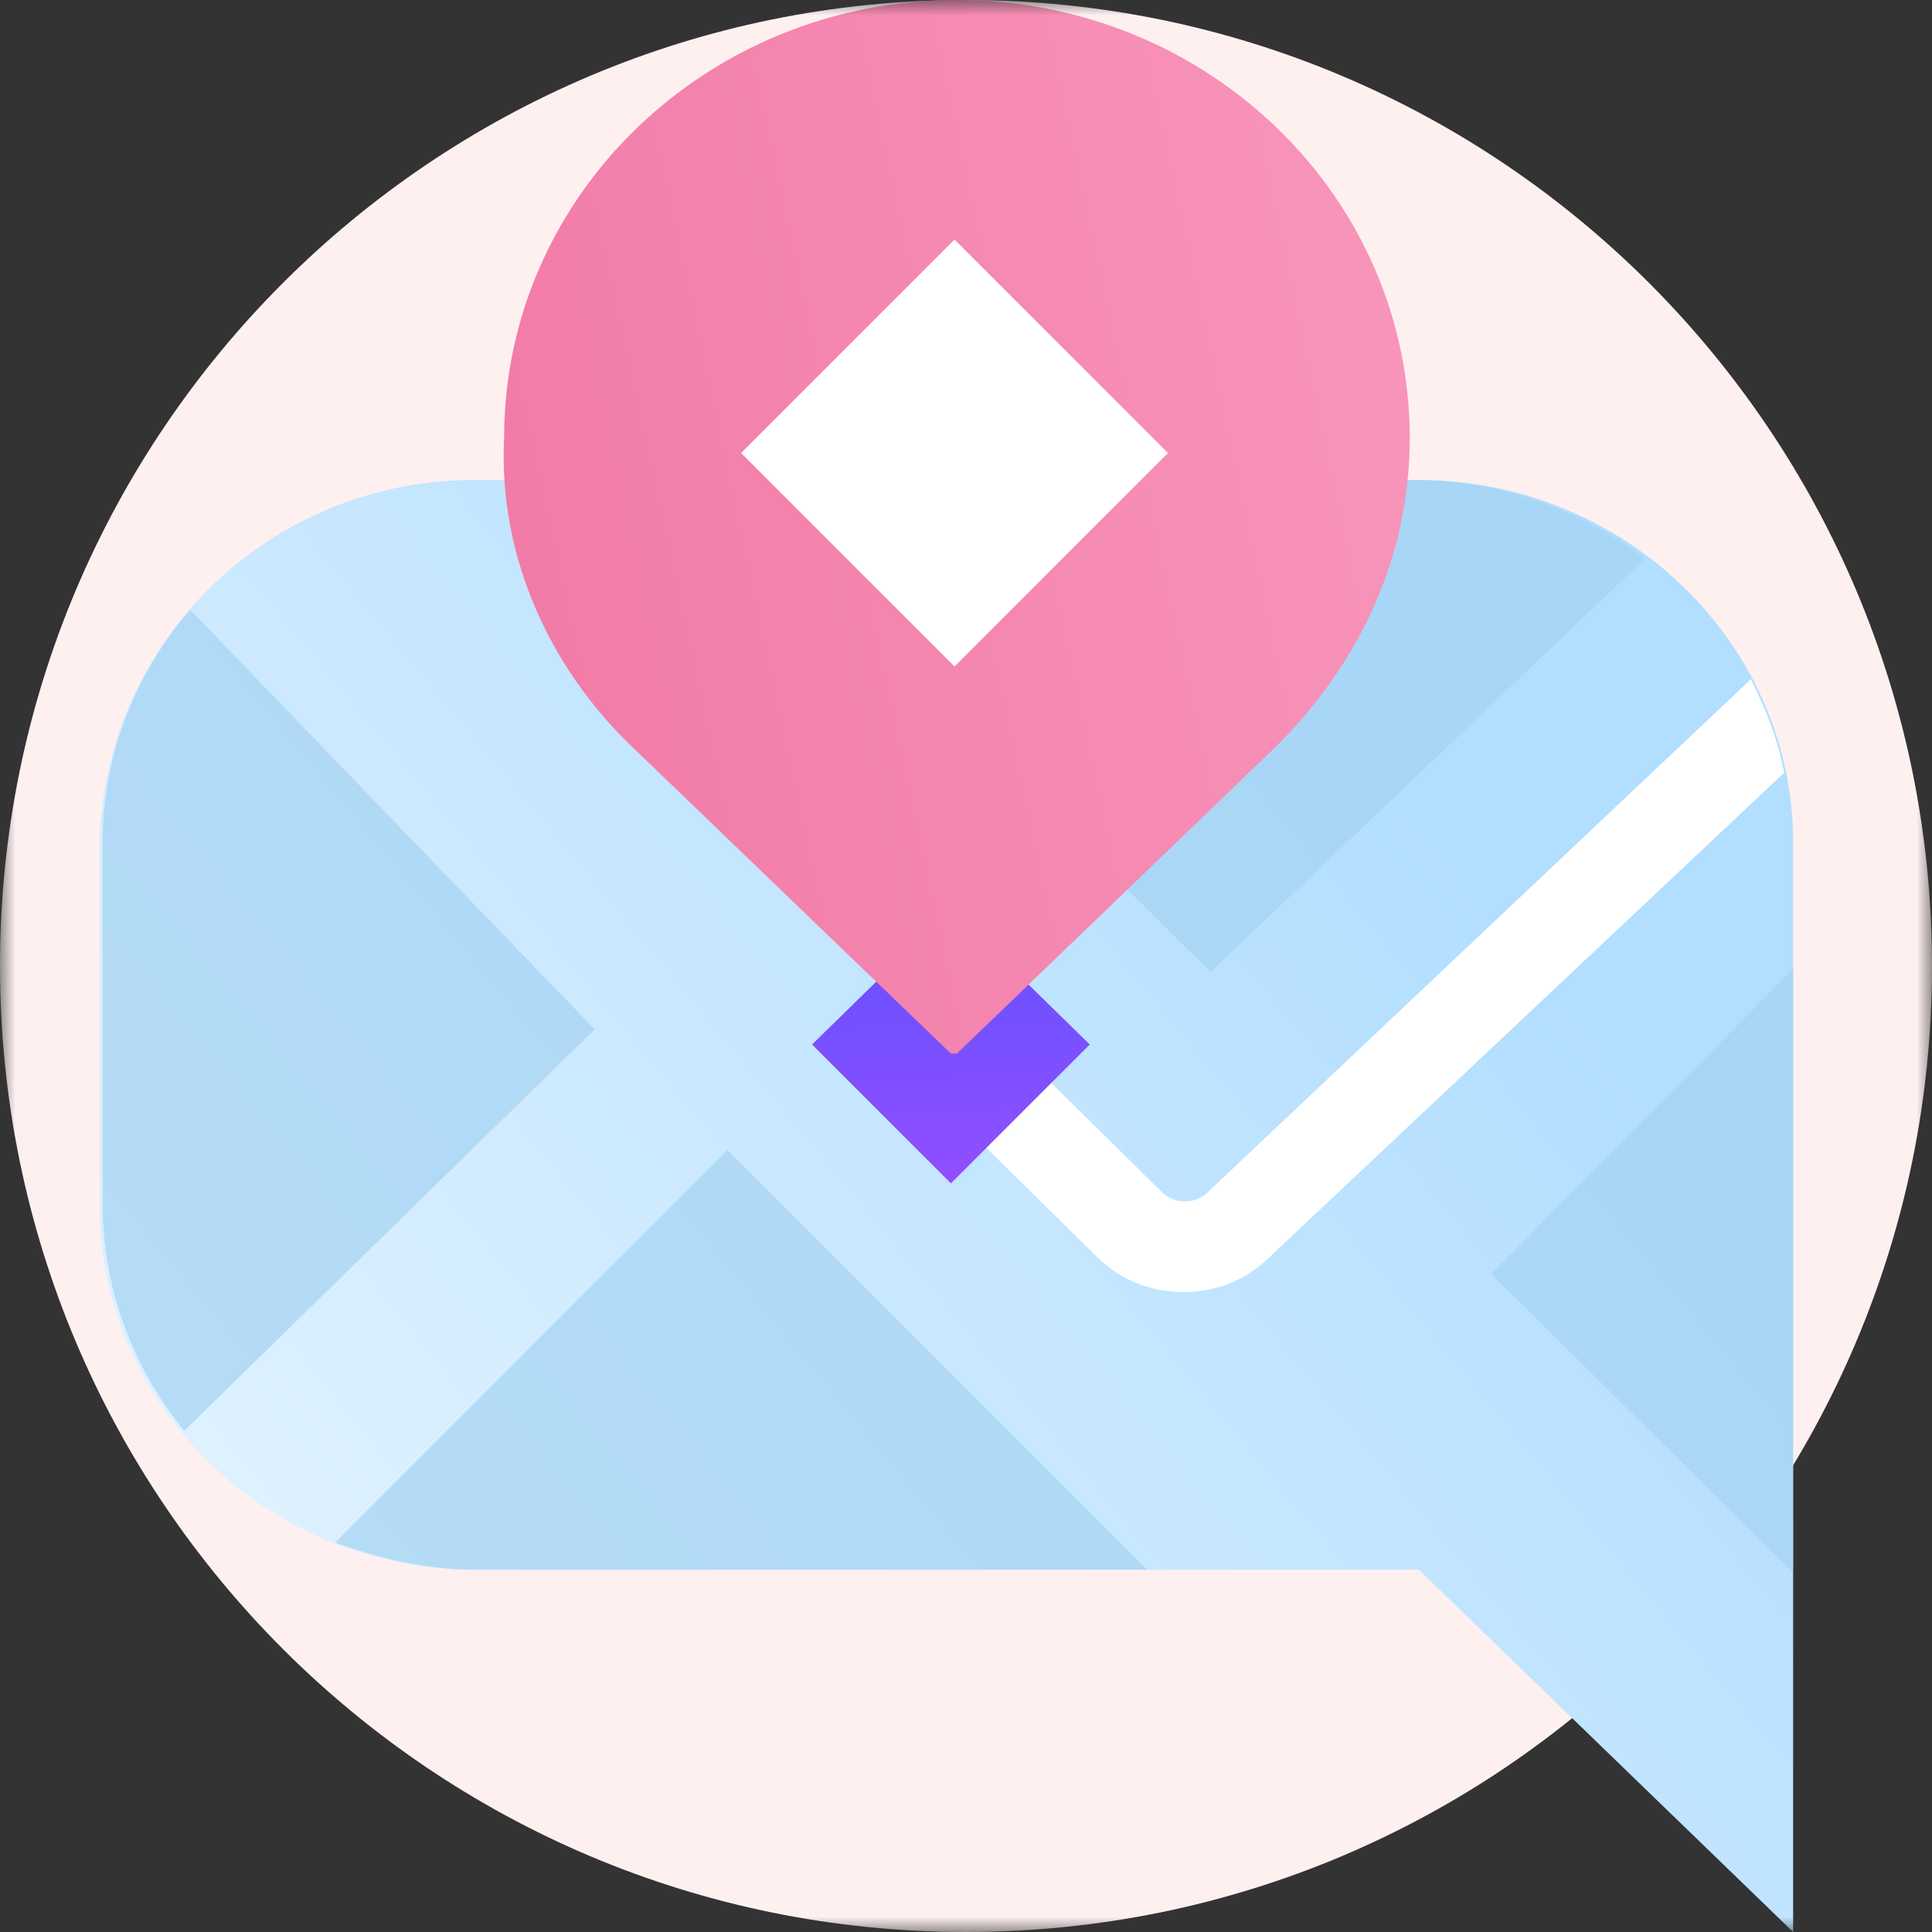<?xml version="1.0" encoding="UTF-8"?>
<svg data-bbox="0 0 64 64" xmlns="http://www.w3.org/2000/svg" viewBox="0 0 64 64" height="64" width="64" data-type="ugc">
    <rect x="0" y="0" width="64" height="64" fill="#333333" stroke="none"/>
    <g>
        <mask height="64" width="64" y="0" x="0" maskUnits="userSpaceOnUse" id="0f8f00a7-6e05-48ff-b958-462b4b80a21d" fill="none">
            <path fill="#C4C4C4" d="M64 0v64H0V0h64z"/>
        </mask>
        <g mask="url(#0f8f00a7-6e05-48ff-b958-462b4b80a21d)">
            <path fill="#FFF0F0" d="M32 64c17.673 0 32-14.327 32-32C64 14.327 49.673 0 32 0 14.327 0 0 14.327 0 32c0 17.673 14.327 32 32 32z"/>
            <path fill="url(#e79a4f44-9eea-47a5-a847-98653af50147)" d="M15.7 15.9H47c6.8 0 12.4 5.4 12.4 12V64L47 52H15.7C8.9 52 3.3 46.6 3.3 40V28c.1-6.7 5.6-12.1 12.4-12.1z"/>
            <path fill="#ffffff" d="M31.5 37.1c1.4 0 2.6-1.2 2.6-2.6 0-1.5-1.2-2.6-2.6-2.6-1.4 0-2.6 1.2-2.6 2.6 0 1.4 1.1 2.6 2.6 2.6z"/>
            <path fill-opacity=".7" fill="#A5D4F3" d="M54.5 18.5c-2.1-1.6-4.8-2.6-7.7-2.6H33.3l-4.9 4.7 11.7 11.6 14.4-13.7z"/>
            <path fill-opacity=".7" fill="#A5D4F3" d="M6.3 20.2c-1.8 2.1-2.9 4.8-2.9 7.7v12c0 2.8 1 5.4 2.7 7.5l13.6-13.3L6.3 20.2z"/>
            <path fill-opacity=".7" fill="#A5D4F3" d="M15.7 52H38L24.1 38.1l-13 13c1.4.5 3 .9 4.6.9z"/>
            <path fill-opacity=".7" fill="#A5D4F3" d="m59.4 32.1-10 10.1 10 9.9v-20z"/>
            <path fill="#ffffff" d="m58 22.5-18 17c-.4.4-1.1.4-1.5 0l-7-6.9-2.2 2.1 7 6.9c.8.8 1.8 1.2 2.9 1.2 1.1 0 2.1-.4 2.9-1.2l17-16c-.2-1.1-.6-2.1-1.1-3.1z"/>
            <path fill="url(#8dac48da-60b6-48cb-b836-5b33cef921fa)" d="m26.9 34.6 4.6-4.5 4.6 4.5-4.6 4.6-4.6-4.6z"/>
            <path fill="url(#bb594008-c7be-48c5-b169-8e12ac95f141)" d="m20.9 24.7 10.6 10.2h.2l10.6-10.2c2.7-2.7 4.4-6.2 4.4-10.2 0-8-6.7-14.5-15-14.5s-15 6.5-15 14.5c-.2 3.9 1.5 7.6 4.2 10.2z"/>
            <path fill="#ffffff" d="m31.62 7.936-7.072 7.07 7.072 7.072 7.07-7.071-7.07-7.071z"/>
        </g>
        <defs fill="none">
            <linearGradient gradientUnits="userSpaceOnUse" y2="78.558" x2="-11.267" y1="28.85" x1="48.641" id="e79a4f44-9eea-47a5-a847-98653af50147">
                <stop stop-color="#B2DEFF"/>
                <stop stop-color="#ffffff" offset=".999"/>
            </linearGradient>
            <linearGradient gradientUnits="userSpaceOnUse" y2="33.39" x2="31.456" y1="43.008" x1="31.777" id="8dac48da-60b6-48cb-b836-5b33cef921fa">
                <stop stop-color="#A64DFF"/>
                <stop stop-color="#7350FF" offset=".999"/>
            </linearGradient>
            <linearGradient gradientUnits="userSpaceOnUse" y2="21.215" x2="13.31" y1="7.625" x1="76.688" id="bb594008-c7be-48c5-b169-8e12ac95f141">
                <stop stop-color="#FFADCE"/>
                <stop stop-color="#F078A4" offset="1"/>
            </linearGradient>
        </defs>
    </g>
</svg>
